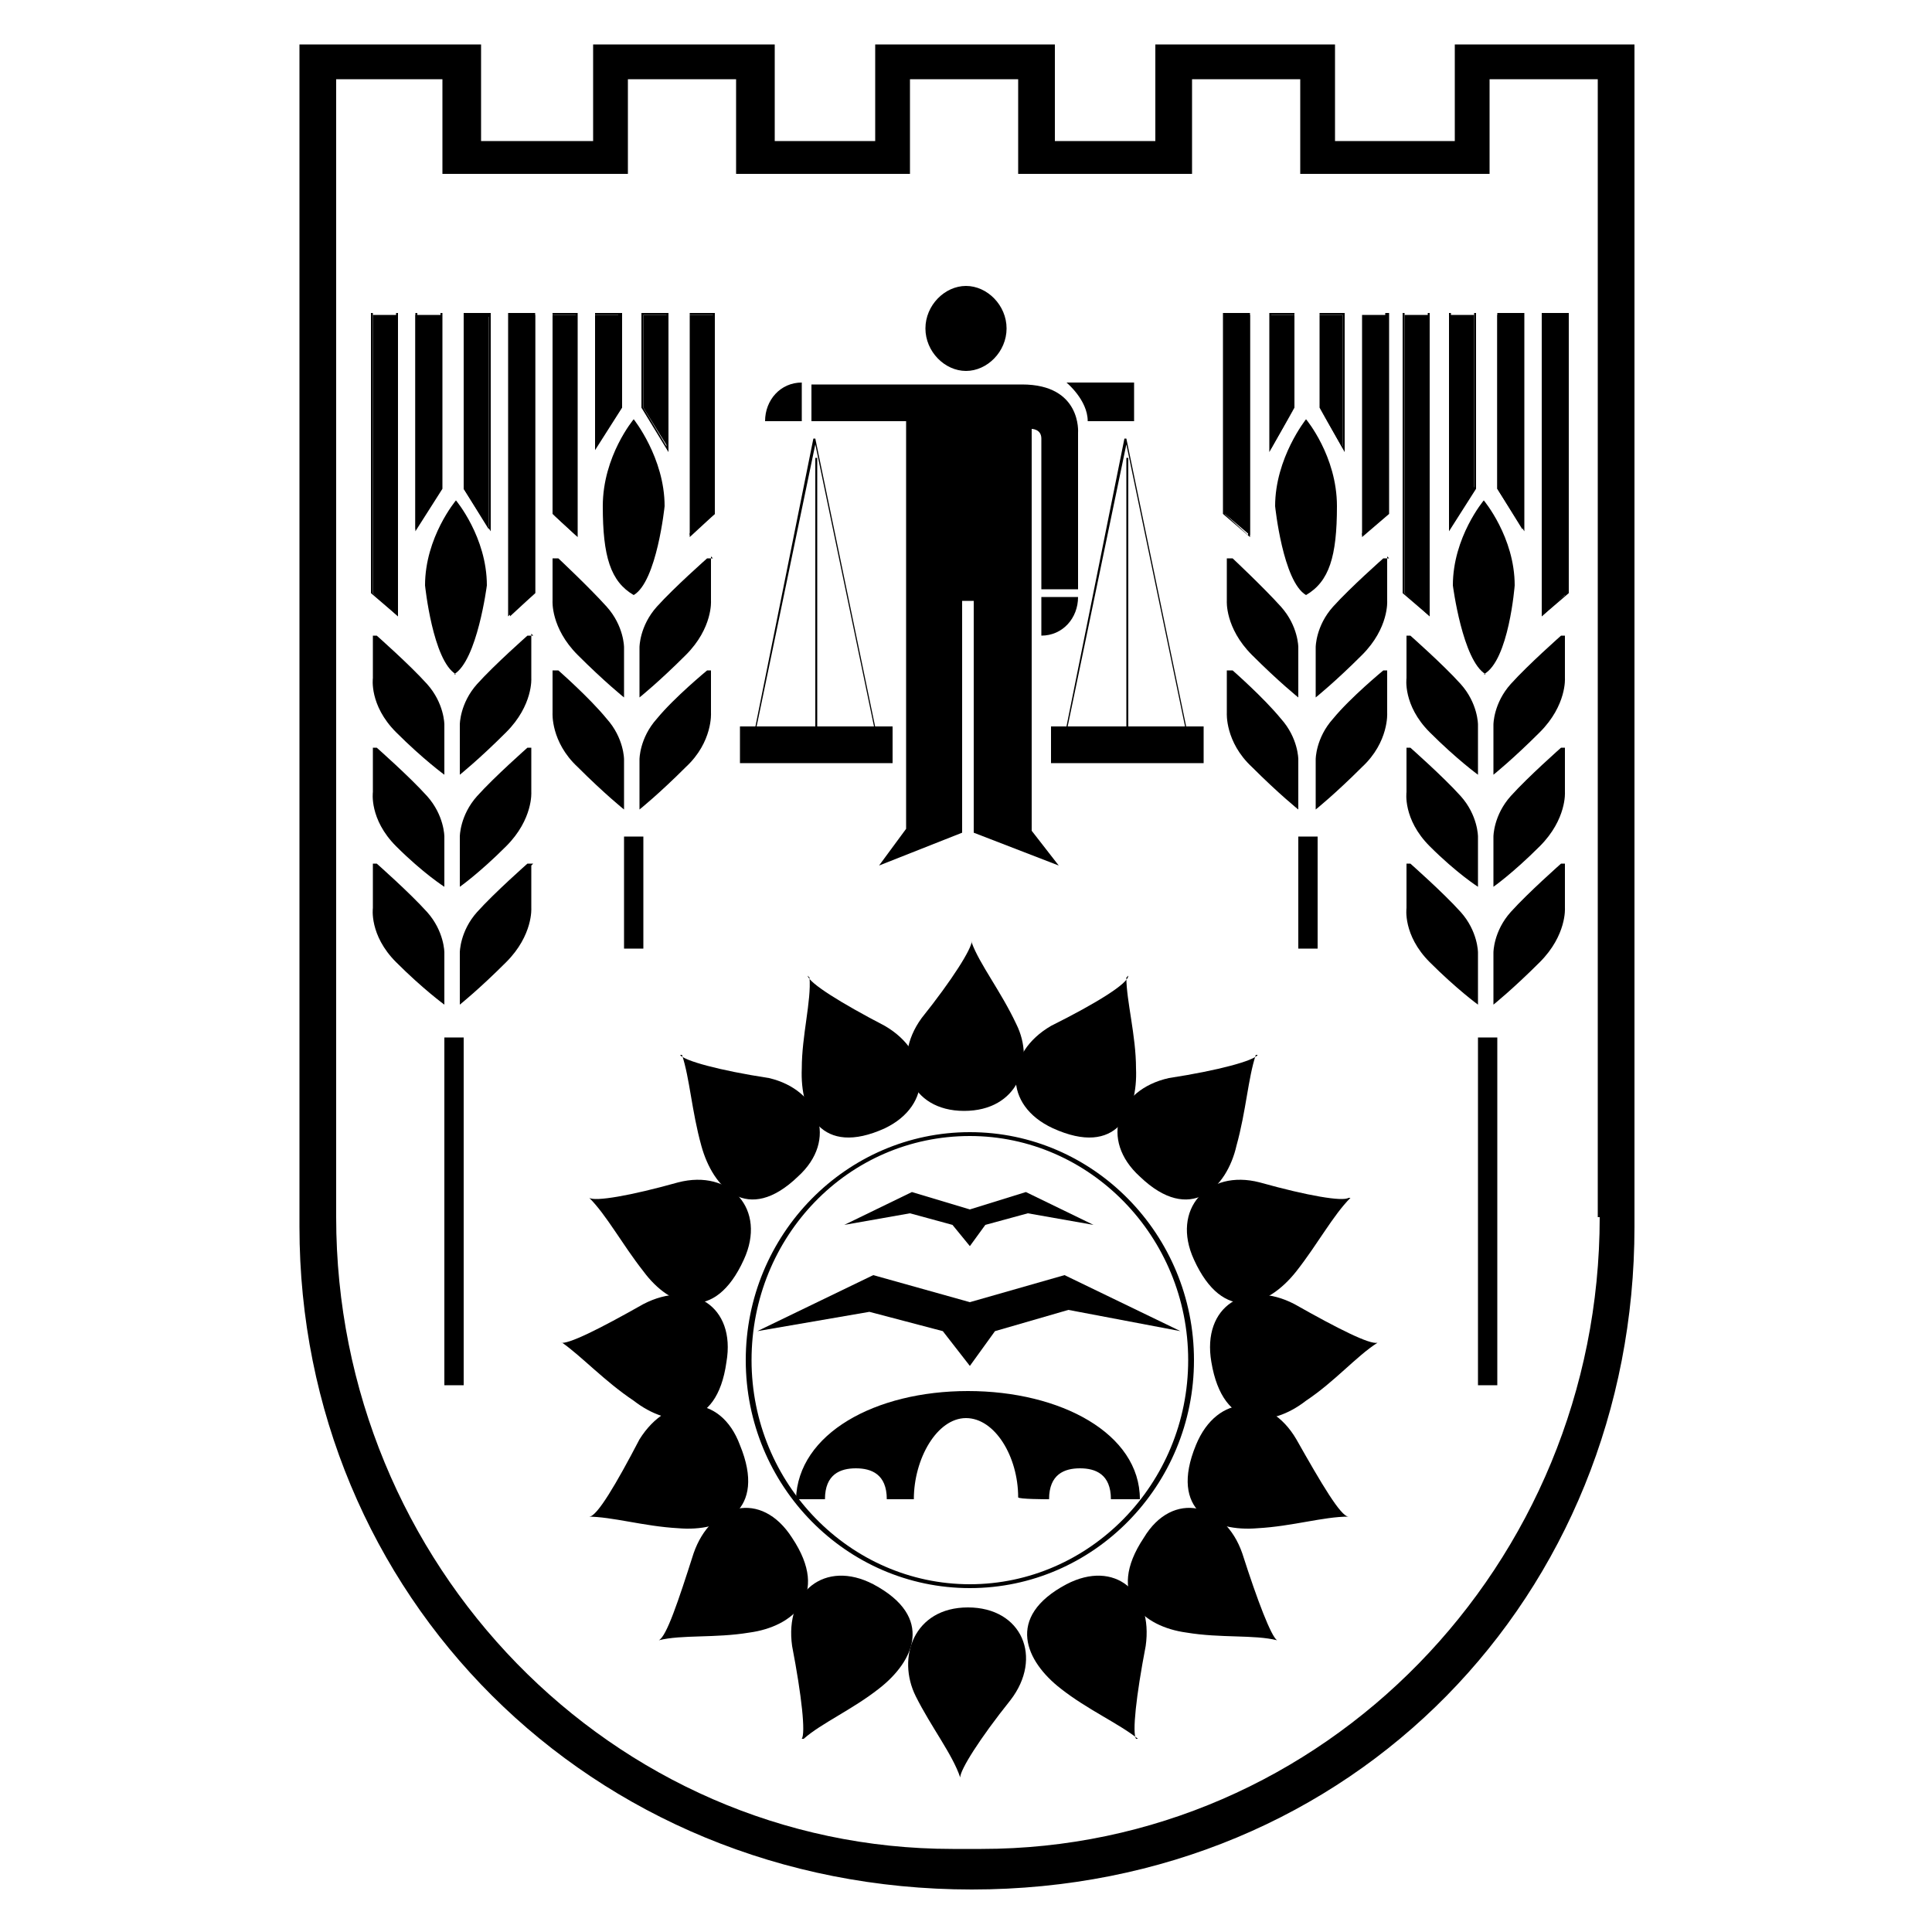<?xml version="1.0" encoding="UTF-8"?>
<svg xmlns="http://www.w3.org/2000/svg" version="1.1" viewBox="0 0 100 100">
  <defs>
    <style>
      .cls-1 {
        fill-rule: evenodd;
      }
    </style>
  </defs>
  <!-- Generator: Adobe Illustrator 28.6.0, SVG Export Plug-In . SVG Version: 1.2.0 Build 709)  -->
  <g>
    <g id="Layer_1">
      <g>
        <path class="cls-1" d="M75.3,2.3v5h-6.2V2.3h-9.3v5h-5.2V2.3h-9.3v5h-5.2V2.3h-9.4v5h-5.8V2.3h-9.4v61.2c0,19,15,34.3,34.8,34.3s34.3-15.3,34.3-34.3V2.3h-9.2ZM82.8,63c0,18-14.3,32.7-32,32.7h-1.5c-17.6,0-31.9-14.7-31.9-32.7V4.1h5.5v4.9h9.6v-4.9h5.6v4.9h9v-4.9h5.6v4.9h9v-4.9h5.6v4.9h9.8v-4.9h5.6v58.9Z"/>
        <path class="cls-1" d="M54.3,77.6c0-1.3.8-1.6,1.6-1.6s1.6.3,1.6,1.6h1.5c0-3.4-4.1-5.6-8.9-5.6s-8.8,2.2-8.9,5.6h1.5c0-1.3.8-1.6,1.6-1.6s1.6.3,1.6,1.6c0,0,1.4,0,1.4,0,0-2.1,1.2-4.2,2.7-4.2s2.7,2,2.7,4.1h0c0,.1,1.5.1,1.5.1Z"/>
        <path d="M50.2,82.2c-6.4,0-11.6-5.3-11.6-11.8s5.2-11.8,11.6-11.8,11.6,5.3,11.6,11.8c0,6.5-5.2,11.8-11.6,11.8M50.2,58.8c-6.3,0-11.3,5.2-11.3,11.6s5.1,11.6,11.3,11.6,11.3-5.2,11.3-11.6c0-6.4-5.1-11.6-11.3-11.6"/>
        <polygon class="cls-1" points="35.7 16.3 37 16.3 37 26.6 35.7 27.7 35.7 16.3"/>
        <path d="M35.7,27.8v-11.6h1.3v10.4h0s-1.3,1.2-1.3,1.2ZM35.7,16.3v11.3l1.2-1v-10.3h-1.2Z"/>
        <polygon class="cls-1" points="34.6 16.3 33.3 16.3 33.3 21.1 34.6 23.2 34.6 16.3"/>
        <path d="M34.6,23.4l-1.4-2.3v-4.9h1.4v7.2ZM33.3,21.1l1.2,2v-6.8h-1.2v4.8Z"/>
        <polygon class="cls-1" points="30.8 16.3 32.1 16.3 32.1 21.1 30.8 23.2 30.8 16.3"/>
        <path d="M30.8,23.4v-7.2h1.4v4.9h0s-1.4,2.2-1.4,2.2ZM30.8,16.3v6.8l1.2-2v-4.8h-1.2Z"/>
        <polygon class="cls-1" points="29.8 16.3 28.6 16.3 28.6 26.6 29.8 27.7 29.8 16.3"/>
        <path d="M29.9,27.8l-1.3-1.2v-10.4h1.3v11.6ZM28.6,26.6l1.2,1v-11.3h-1.2v10.3Z"/>
        <path class="cls-1" d="M32.8,30.8c1.2-.7,1.6-4.6,1.6-4.6,0-2.5-1.6-4.5-1.6-4.5,0,0-1.6,1.9-1.6,4.5s.4,3.9,1.6,4.6"/>
        <path class="cls-1" d="M36.8,28.8v2.3s.1,1.4-1.3,2.8c-1.4,1.4-2.4,2.2-2.4,2.2v-2.6s0-1.1.9-2.1c.9-1,2.6-2.5,2.6-2.5h.3Z"/>
        <path class="cls-1" d="M28.6,28.8v2.3s-.1,1.4,1.3,2.8c1.4,1.4,2.4,2.2,2.4,2.2v-2.6s0-1.1-.9-2.1c-.9-1-2.5-2.5-2.5-2.5h-.3Z"/>
        <path class="cls-1" d="M36.8,34.7v2.2s.1,1.5-1.3,2.8c-1.4,1.4-2.4,2.2-2.4,2.2v-2.6s0-1.1.9-2.1c.9-1.1,2.6-2.5,2.6-2.5h.3Z"/>
        <path class="cls-1" d="M28.6,34.7v2.2s-.1,1.5,1.3,2.8c1.4,1.4,2.4,2.2,2.4,2.2v-2.6s0-1.1-.9-2.1c-.9-1.1-2.5-2.5-2.5-2.5h-.3Z"/>
        <rect x="32.3" y="43.3" width="1" height="5.8"/>
        <rect x="23" y="53.7" width="1" height="18"/>
        <polygon class="cls-1" points="26.4 16.3 27.7 16.3 27.7 30.7 26.4 31.9 26.4 16.3"/>
        <path d="M26.3,31.9v-15.7h1.4v14.5h0s-1.4,1.2-1.4,1.2ZM26.4,16.3v15.5l1.2-1v-14.4h-1.2Z"/>
        <polygon class="cls-1" points="25.3 16.3 24 16.3 24 25.3 25.3 27.4 25.3 16.3"/>
        <path d="M25.4,27.5l-1.4-2.2v-9.1h1.4v11.3ZM24.1,25.3l1.2,2v-10.9h-1.2v8.9Z"/>
        <polygon class="cls-1" points="21.5 16.3 22.8 16.3 22.8 25.3 21.5 27.4 21.5 16.3"/>
        <path d="M21.5,27.5v-11.3h1.4v9.1h0s-1.4,2.2-1.4,2.2ZM21.6,16.3v10.9l1.2-2v-9h-1.2Z"/>
        <polygon class="cls-1" points="20.6 16.3 19.3 16.3 19.3 30.7 20.6 31.9 20.6 16.3"/>
        <path d="M20.6,31.9l-1.4-1.2v-14.5h1.4v15.7ZM19.3,30.7l1.2,1v-15.5h-1.2v14.4Z"/>
        <path class="cls-1" d="M23.5,34.9c1.2-.7,1.7-4.6,1.7-4.6,0-2.5-1.6-4.4-1.6-4.4,0,0-1.6,1.9-1.6,4.4,0,0,.4,3.9,1.6,4.6"/>
        <path class="cls-1" d="M27.5,32.8v2.3s.1,1.4-1.3,2.8c-1.4,1.4-2.4,2.2-2.4,2.2v-2.6s0-1.1.9-2.1,2.6-2.5,2.6-2.5h.3Z"/>
        <path class="cls-1" d="M19.3,32.8v2.3s-.2,1.4,1.2,2.8c1.4,1.4,2.5,2.2,2.5,2.2v-2.6s0-1.1-.9-2.1-2.6-2.5-2.6-2.5h-.2Z"/>
        <path class="cls-1" d="M27.5,38.7v2.3s.1,1.4-1.3,2.8c-1.4,1.4-2.4,2.1-2.4,2.1v-2.6s0-1.1.9-2.1,2.6-2.5,2.6-2.5h.3Z"/>
        <path class="cls-1" d="M19.3,38.7v2.3s-.2,1.4,1.2,2.8c1.4,1.4,2.5,2.1,2.5,2.1v-2.6s0-1.1-.9-2.1-2.6-2.5-2.6-2.5h-.2Z"/>
        <path class="cls-1" d="M27.5,44.8v2.2s.1,1.4-1.3,2.8-2.4,2.2-2.4,2.2v-2.7s0-1.1.9-2.1c.9-1,2.6-2.5,2.6-2.5h.3Z"/>
        <path class="cls-1" d="M19.3,44.8v2.2s-.2,1.4,1.2,2.8c1.4,1.4,2.5,2.2,2.5,2.2v-2.7s0-1.1-.9-2.1c-.9-1-2.6-2.5-2.6-2.5h-.2Z"/>
        <path class="cls-1" d="M50.3,48.7c0,.4-1,2-2.6,4-1.6,2.2-.6,4.8,2.2,4.8s3.7-2.5,2.7-4.5c-.8-1.7-1.9-3.1-2.3-4.2"/>
        <path class="cls-1" d="M58.4,50.5c0,.4-1.6,1.4-4,2.6-2.4,1.4-2.5,4.1.1,5.3,3.3,1.5,4.4-.8,4.3-3.1,0-1.7-.5-3.5-.5-4.7"/>
        <path class="cls-1" d="M65.1,54.6c-.2.3-2,.8-4.6,1.2-2.7.6-3.6,3.2-1.5,5.1,2.6,2.5,4.5.6,5-1.6.5-1.8.6-3.5,1-4.7"/>
        <path class="cls-1" d="M69.8,62c-.3.2-2.1-.1-4.6-.8-2.7-.7-4.6,1.4-3.4,4,1.5,3.3,3.8,2.5,5.3.6,1.1-1.4,1.9-2.9,2.8-3.8"/>
        <path class="cls-1" d="M71.3,69.5c-.4.1-2-.7-4.3-2-2.5-1.3-4.8.1-4.3,3,.6,3.6,3.1,3.4,4.9,2,1.5-1,2.6-2.3,3.7-3"/>
        <path class="cls-1" d="M69.8,78.5c-.4,0-1.4-1.7-2.7-4-1.4-2.4-4.1-2.4-5.2.3-1.4,3.4.9,4.5,3.2,4.3,1.8-.1,3.4-.6,4.7-.6"/>
        <path class="cls-1" d="M66.1,84.9c-.3-.2-1-2-1.8-4.5-.9-2.6-3.6-3.3-5.1-.8-2,3,0,4.6,2.2,4.9,1.8.3,3.5.1,4.7.4"/>
        <path class="cls-1" d="M58.8,90c-.2-.3,0-2.2.5-4.8.4-2.8-1.6-4.5-4.1-3.2-3.2,1.7-2.1,4-.3,5.4,1.4,1.1,3,1.8,4,2.6"/>
        <path class="cls-1" d="M49.7,92c0-.4,1-2,2.6-4,1.7-2.2.6-4.8-2.2-4.8s-3.7,2.6-2.7,4.6c.8,1.6,1.9,3,2.3,4.2"/>
        <path class="cls-1" d="M41.8,50.5c.1.4,1.7,1.4,4,2.6,2.4,1.4,2.5,4.1,0,5.3-3.3,1.5-4.4-.8-4.3-3.1,0-1.7.5-3.5.4-4.7"/>
        <path class="cls-1" d="M35.2,54.6c.2.3,2,.8,4.6,1.2,2.6.6,3.6,3.2,1.5,5.1-2.6,2.5-4.4.6-5-1.6-.5-1.8-.6-3.5-1-4.7"/>
        <path class="cls-1" d="M30.5,62c.3.2,2.1-.1,4.6-.8,2.7-.7,4.6,1.4,3.4,4-1.5,3.3-3.8,2.5-5.2.6-1.1-1.4-1.9-2.9-2.8-3.8"/>
        <path class="cls-1" d="M29,69.5c.4.1,2-.7,4.3-2,2.5-1.3,4.8.1,4.3,3-.5,3.6-3,3.4-4.8,2-1.5-1-2.7-2.3-3.7-3"/>
        <path class="cls-1" d="M30.5,78.5c.4,0,1.4-1.7,2.6-4,1.5-2.4,4.2-2.4,5.2.3,1.4,3.4-.9,4.5-3.2,4.3-1.8-.1-3.4-.6-4.7-.6"/>
        <path class="cls-1" d="M34.1,84.9c.4-.2,1-2,1.8-4.5.9-2.6,3.5-3.3,5.1-.8,2,3,0,4.6-2.2,4.9-1.8.3-3.5.1-4.7.4"/>
        <path class="cls-1" d="M41.5,90c.2-.3,0-2.2-.5-4.8-.4-2.8,1.7-4.5,4.2-3.2,3.2,1.7,2.1,4,.3,5.4-1.4,1.1-3,1.8-3.9,2.6"/>
        <path class="cls-1" d="M42,19.8v2h4.9v21.1l-1.4,1.9,4.3-1.7v-12h.6v12l4.4,1.7-1.4-1.8v-20.8s.5,0,.5.5v7.8h1.9v-8.1s.2-2.5-2.9-2.5h-10.9Z"/>
        <path class="cls-1" d="M58.6,19.8h-3.4s1.1.9,1.1,2h2.4v-2Z"/>
        <path d="M45.5,38.1h-6.5,0c0,0,3.1-15.4,3.1-15.4h.1l3.2,15.4ZM39.2,37.9h6.1l-3.1-14.9-3.1,14.9Z"/>
        <rect x="38.3" y="37.6" width="7.9" height="1.9"/>
        <rect x="42.2" y="23.7" width=".1" height="14.4"/>
        <path d="M61.6,38.1h-6.5,0c0,0,3.1-15.4,3.1-15.4h.1l3.2,15.4ZM55.3,37.9h6.1l-3.1-14.9-3.1,14.9Z"/>
        <rect x="54.4" y="37.6" width="7.9" height="1.9"/>
        <rect x="58.3" y="23.7" width=".1" height="14.4"/>
        <path class="cls-1" d="M47.9,17c0-1.2,1-2.2,2.1-2.2s2.1,1,2.1,2.2-1,2.2-2.1,2.2-2.1-1-2.1-2.2"/>
        <path class="cls-1" d="M39.6,21.8c0-1.1.8-2,1.9-2v2h-1.9Z"/>
        <path class="cls-1" d="M55.8,30.9c0,1.1-.8,2-1.9,2v-2h1.9Z"/>
        <polygon class="cls-1" points="50.2 70.7 48.8 68.9 45 67.9 39.2 68.9 45.2 66 50.2 67.4 55.1 66 61.1 68.9 55.3 67.8 51.5 68.9 50.2 70.7"/>
        <polygon class="cls-1" points="50.2 64.5 49.3 63.4 47.1 62.8 43.7 63.4 47.2 61.7 50.2 62.6 53.1 61.7 56.6 63.4 53.2 62.8 51 63.4 50.2 64.5"/>
        <polygon class="cls-1" points="64.7 16.3 63.4 16.3 63.4 26.6 64.7 27.7 64.7 16.3"/>
        <path d="M64.7,27.8l-1.4-1.2v-10.4h1.4v11.6ZM63.4,26.6l1.2,1.1v-11.3h-1.2v10.3Z"/>
        <polygon class="cls-1" points="65.8 16.3 67 16.3 67 21.1 65.8 23.2 65.8 16.3"/>
        <path d="M65.7,23.4v-7.2h1.3v4.9h0s-1.3,2.3-1.3,2.3ZM65.8,16.3v6.8l1.2-2v-4.8h-1.2Z"/>
        <polygon class="cls-1" points="69.5 16.3 68.3 16.3 68.3 21.1 69.5 23.2 69.5 16.3"/>
        <path d="M69.6,23.4l-1.3-2.3v-4.9h1.3v7.2ZM68.3,21.1l1.2,2v-6.8h-1.2v4.8Z"/>
        <polygon class="cls-1" points="70.5 16.3 71.8 16.3 71.8 26.6 70.5 27.7 70.5 16.3"/>
        <path d="M70.5,27.8v-11.6h1.4v10.4h0s-1.4,1.2-1.4,1.2ZM70.5,16.3v11.3l1.2-1.1v-10.3h-1.2Z"/>
        <path class="cls-1" d="M67.6,30.8c-1.2-.7-1.6-4.6-1.6-4.6,0-2.5,1.6-4.5,1.6-4.5,0,0,1.6,1.9,1.6,4.5s-.4,3.9-1.6,4.6"/>
        <path class="cls-1" d="M63.5,28.8v2.3s-.1,1.4,1.3,2.8c1.4,1.4,2.4,2.2,2.4,2.2v-2.6s0-1.1-.9-2.1c-.9-1-2.5-2.5-2.5-2.5h-.3Z"/>
        <path class="cls-1" d="M71.8,28.8v2.3s.1,1.4-1.3,2.8c-1.4,1.4-2.4,2.2-2.4,2.2v-2.6s0-1.1.9-2.1,2.6-2.5,2.6-2.5h.3Z"/>
        <path class="cls-1" d="M63.5,34.7v2.2s-.1,1.5,1.3,2.8c1.4,1.4,2.4,2.2,2.4,2.2v-2.6s0-1.1-.9-2.1c-.9-1.1-2.5-2.5-2.5-2.5h-.3Z"/>
        <path class="cls-1" d="M71.8,34.7v2.2s.1,1.5-1.3,2.8c-1.4,1.4-2.4,2.2-2.4,2.2v-2.6s0-1.1.9-2.1c.9-1.1,2.6-2.5,2.6-2.5h.3Z"/>
        <polygon class="cls-1" points="74 16.3 72.7 16.3 72.7 30.7 74 31.9 74 16.3"/>
        <path d="M74,31.9l-1.4-1.2v-14.5h1.4v15.7ZM72.7,30.7l1.2,1v-15.5h-1.2v14.4Z"/>
        <polygon class="cls-1" points="75 16.3 76.3 16.3 76.3 25.3 75 27.4 75 16.3"/>
        <path d="M75,27.5v-11.3h1.4v9.1h0s-1.4,2.2-1.4,2.2ZM75.1,16.3v10.9l1.2-2v-9h-1.2Z"/>
        <polygon class="cls-1" points="78.8 16.3 77.5 16.3 77.5 25.3 78.8 27.4 78.8 16.3"/>
        <path d="M78.9,27.5l-1.4-2.2v-9.1h1.4v11.3ZM77.6,25.3l1.2,2v-10.9h-1.2v8.9Z"/>
        <polygon class="cls-1" points="79.8 16.3 81.1 16.3 81.1 30.7 79.8 31.9 79.8 16.3"/>
        <path d="M79.8,31.9v-15.7h1.4v14.5h0s-1.4,1.2-1.4,1.2ZM79.8,16.3v15.5l1.2-1v-14.4h-1.2Z"/>
        <path class="cls-1" d="M76.9,34.9c-1.2-.7-1.7-4.6-1.7-4.6,0-2.5,1.6-4.4,1.6-4.4,0,0,1.6,1.9,1.6,4.4,0,0-.3,3.9-1.6,4.6"/>
        <path class="cls-1" d="M72.8,32.8v2.3s-.2,1.4,1.2,2.8c1.4,1.4,2.5,2.2,2.5,2.2v-2.6s0-1.1-.9-2.1-2.6-2.5-2.6-2.5h-.2Z"/>
        <path class="cls-1" d="M81,32.8v2.3s.1,1.4-1.3,2.8c-1.4,1.4-2.4,2.2-2.4,2.2v-2.6s0-1.1.9-2.1c.9-1,2.6-2.5,2.6-2.5h.2Z"/>
        <path class="cls-1" d="M72.8,38.7v2.3s-.2,1.4,1.2,2.8c1.4,1.4,2.5,2.1,2.5,2.1v-2.6s0-1.1-.9-2.1-2.6-2.5-2.6-2.5h-.2Z"/>
        <path class="cls-1" d="M81,38.7v2.3s.1,1.4-1.3,2.8c-1.4,1.4-2.4,2.1-2.4,2.1v-2.6s0-1.1.9-2.1c.9-1,2.6-2.5,2.6-2.5h.2Z"/>
        <path class="cls-1" d="M72.8,44.8v2.2s-.2,1.4,1.2,2.8,2.5,2.2,2.5,2.2v-2.7s0-1.1-.9-2.1c-.9-1-2.6-2.5-2.6-2.5h-.2Z"/>
        <path class="cls-1" d="M81,44.8v2.2s.1,1.4-1.3,2.8-2.4,2.2-2.4,2.2v-2.7s0-1.1.9-2.1c.9-1,2.6-2.5,2.6-2.5h.2Z"/>
        <rect x="76.5" y="53.7" width="1" height="18"/>
        <rect x="67.2" y="43.3" width="1" height="5.8"/>
      </g>
    </g>
  </g>
</svg>